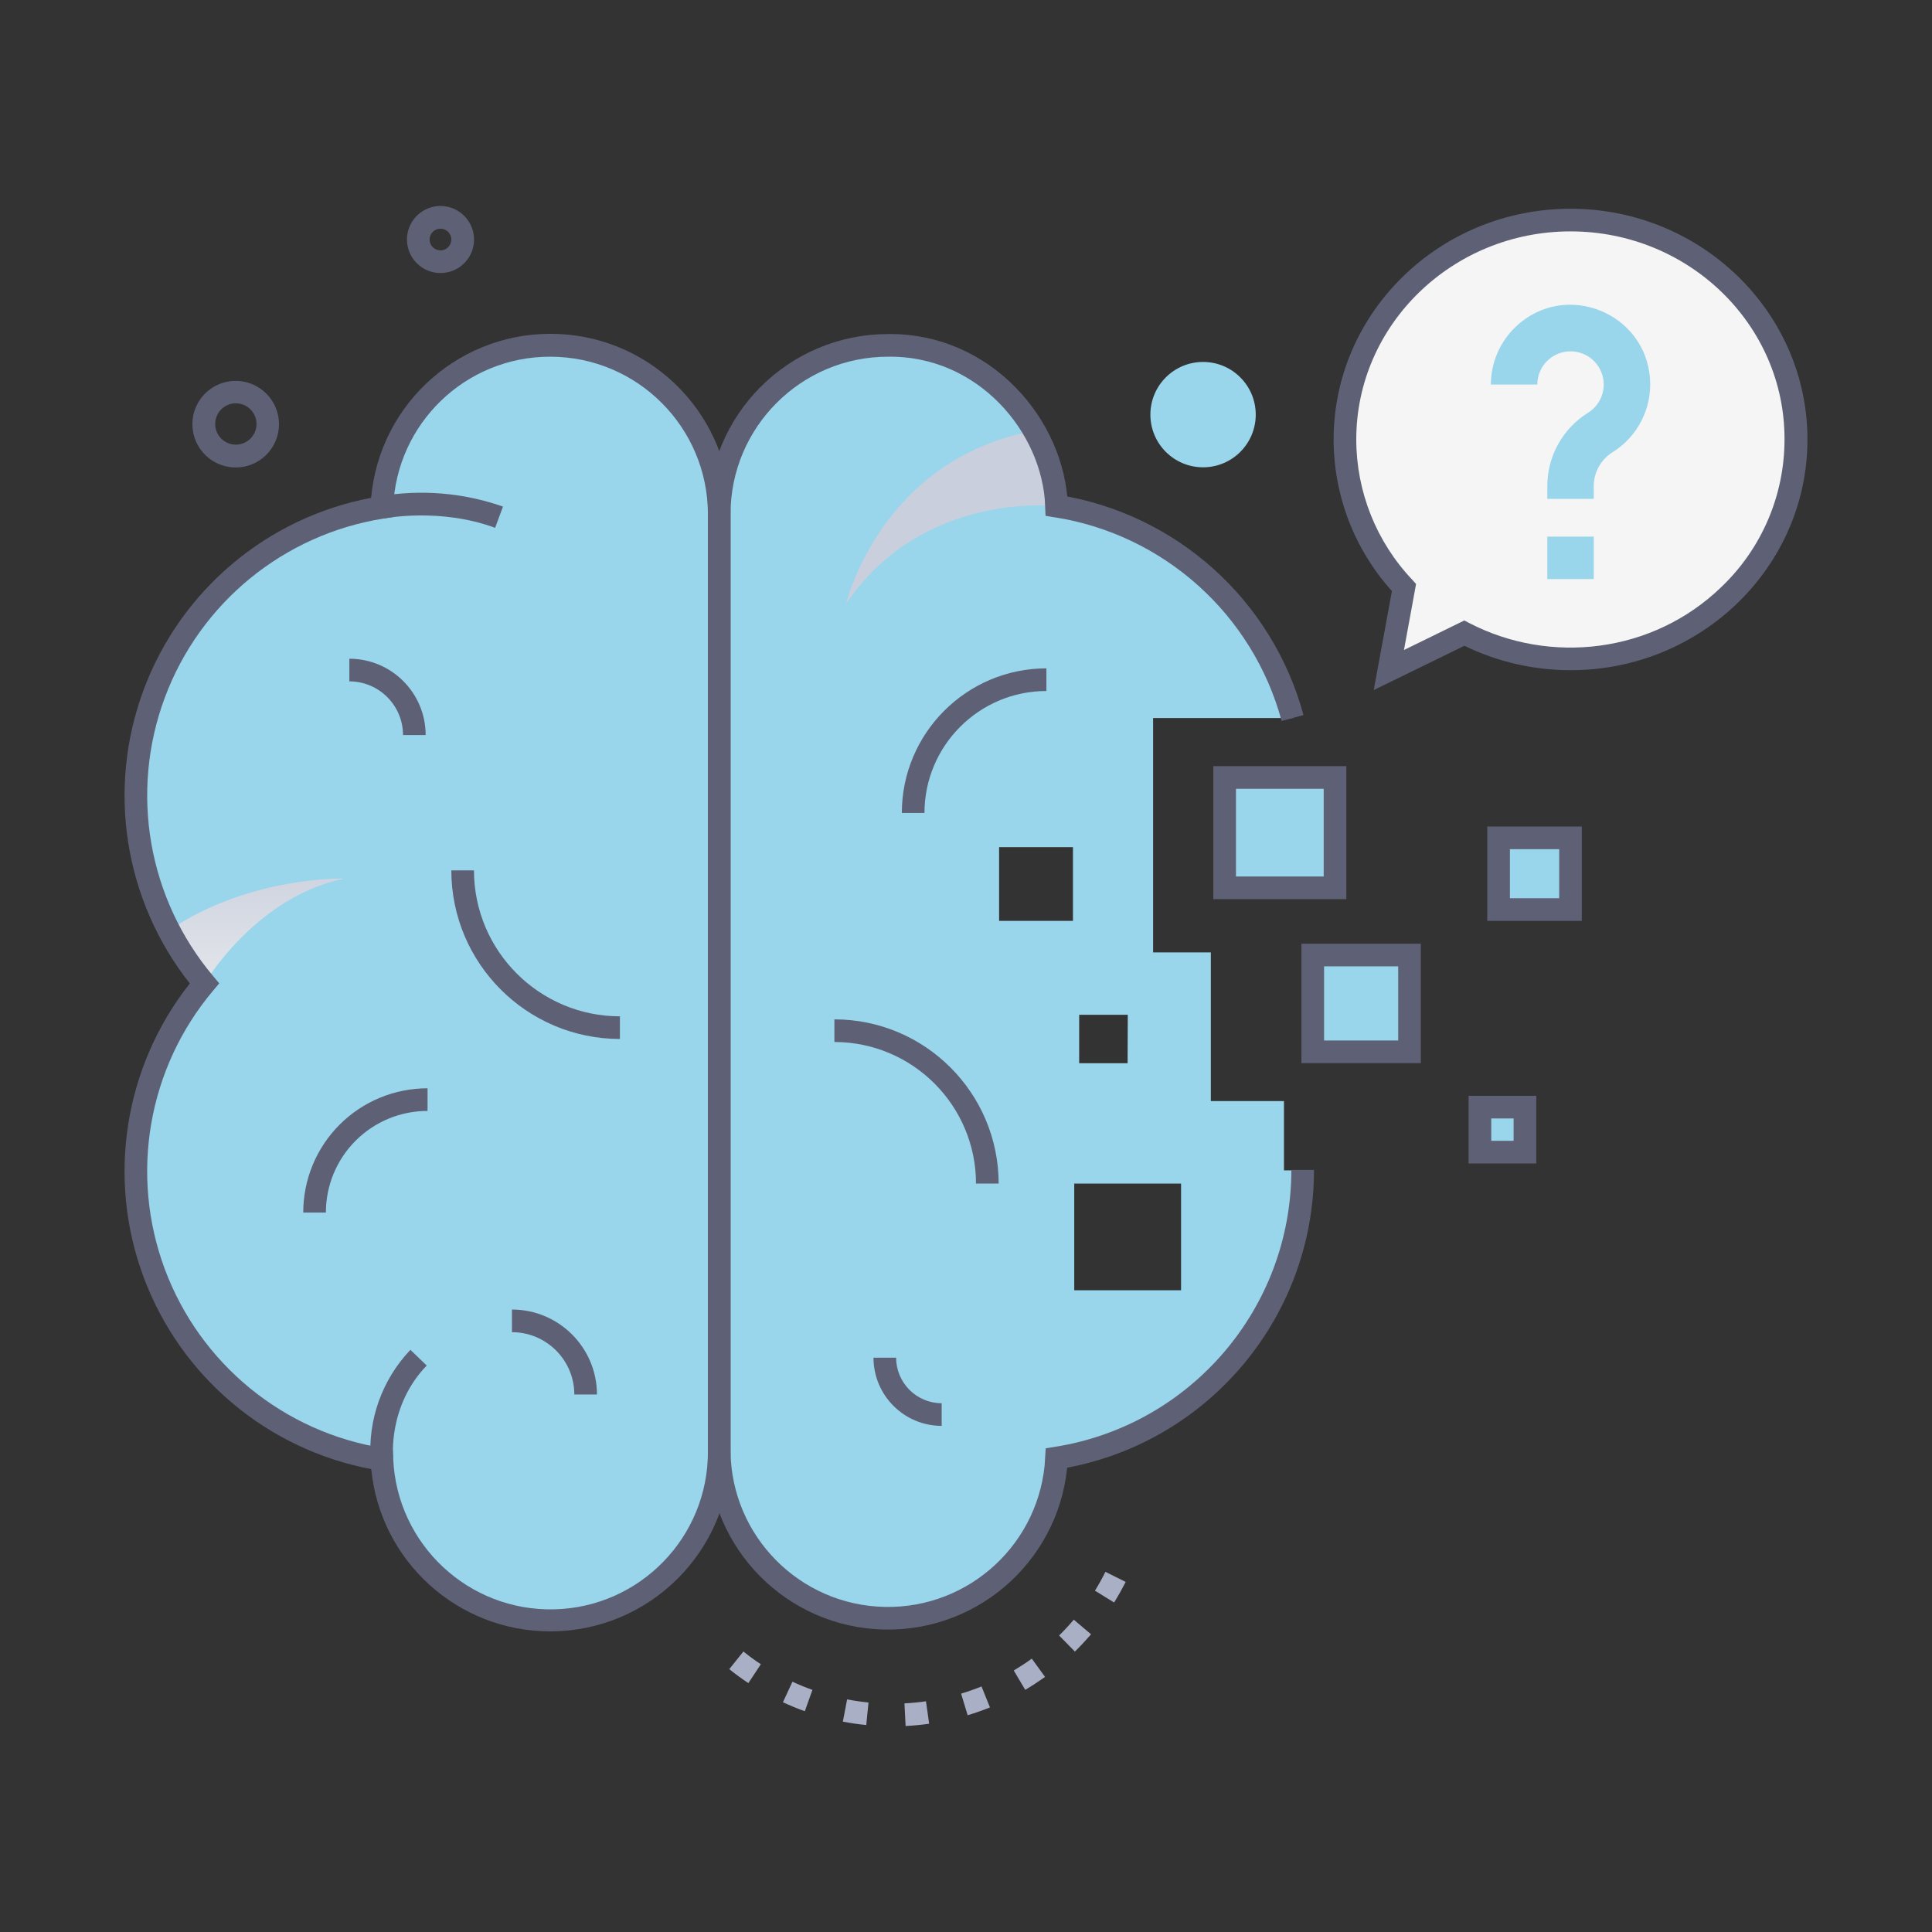 <svg xmlns="http://www.w3.org/2000/svg" xmlns:xlink="http://www.w3.org/1999/xlink" width="512px" height="512px" viewBox="0,0,256,256"><rect x="0" y="0" width="256" height="256" fill="#333333" stroke="none"/><defs><linearGradient x1="67.99" y1="223.01" x2="67.99" y2="279.54" gradientUnits="userSpaceOnUse" id="color-1"><stop offset="0" stop-color="#cacfdd"></stop><stop offset="1" stop-color="#eef0f1"></stop></linearGradient><linearGradient x1="14284.962" y1="4601.136" x2="14284.962" y2="8871.986" gradientUnits="userSpaceOnUse" id="color-2"><stop offset="0" stop-color="#cacfdd"></stop><stop offset="1" stop-color="#eef0f1"></stop></linearGradient></defs><g fill="none" fill-rule="nonzero" stroke="none" stroke-width="none" stroke-linecap="butt" stroke-linejoin="miter" stroke-miterlimit="10" stroke-dasharray="" stroke-dashoffset="0" font-family="none" font-weight="none" font-size="none" text-anchor="none" style="mix-blend-mode: normal"><g transform="translate(-0.003,0.02) scale(0.5,0.5)"><g><g id="Alzheimer"><circle cx="318.83" cy="109.84" r="13.96" fill="#99d5eb" stroke="none" stroke-width="1"></circle><path d="M240,457.37l-0.3,-6c1.9,-0.1 3.82,-0.28 5.7,-0.55l0.84,5.95c-2.11,0.3 -4.24,0.5 -6.24,0.6zM229.57,457.11c-2.08,-0.2 -4.17,-0.51 -6.2,-0.9l1.13,-5.89c1.86,0.35 3.77,0.63 5.67,0.82zM256.45,454.53l-1.74,-5.74c1.82,-0.55 3.64,-1.19 5.41,-1.9l2.24,5.56c-1.98,0.78 -3.97,1.48 -5.96,2.08zM213.29,453.45c-2,-0.7 -3.91,-1.5 -5.8,-2.38l2.52,-5.44c1.73,0.8 3.51,1.53 5.3,2.17zM271.72,447.81l-3.06,-5.15c1.63,-1 3.24,-2 4.78,-3.15l3.52,4.86c-1.74,1.22 -3.5,2.38 -5.29,3.44zM198.33,446c-1.74,-1.15 -3.44,-2.39 -5.06,-3.7l3.75,-4.68c1.48,1.2 3,2.33 4.62,3.38zM284.88,437.66l-4.2,-4.28c1.35,-1.33 2.67,-2.74 3.89,-4.19l4.58,3.88c-1.35,1.55 -2.78,3.1 -4.27,4.56zM295.29,424.66l-5.11,-3.15c1,-1.62 1.93,-3.3 2.78,-5l5.37,2.68c-0.93,1.81 -1.95,3.63 -3.04,5.4z" fill="#a9afc4" stroke="none" stroke-width="1"></path><path d="M416.21,58.28c-33,0 -59.78,26 -59.78,58.15c0.013,14.603 5.62,28.645 15.67,39.24l-4,21.86l20,-9.78c8.682,4.499 18.321,6.838 28.1,6.82c33,0 59.79,-26 59.79,-58.14c0,-32.14 -26.76,-58.15 -59.78,-58.15z" fill="#f5f5f5" stroke="none" stroke-width="1"></path><rect x="410.06" y="142.17" width="12.31" height="11.25" fill="#99d5eb" stroke="none" stroke-width="1"></rect><path d="M437.28,100.49c-1.1,-17.71 -22.5,-26.29 -35.52,-14c-4.24,3.993 -6.649,9.556 -6.66,15.38h12.31c0,-4.226 3.005,-7.856 7.157,-8.645c4.152,-0.789 8.279,1.485 9.829,5.417c1.55,3.932 0.087,8.411 -3.486,10.668c-6.744,4.164 -10.85,11.524 -10.85,19.45v3.4h12.31v-3.58c0.074,-3.641 2.011,-6.99 5.13,-8.87c6.53,-4.136 10.281,-11.507 9.78,-19.22z" fill="#99d5eb" stroke="none" stroke-width="1"></path><path d="M364.06,182.83l4.82,-26.24c-9.938,-11.016 -15.442,-25.324 -15.45,-40.16c0,-33.72 28.16,-61.15 62.78,-61.15c34.62,0 62.79,27.43 62.79,61.15c0,33.72 -28.14,61.14 -62.79,61.14c-9.742,-0.001 -19.357,-2.213 -28.12,-6.47zM416.21,61.28c-31.31,0 -56.78,24.74 -56.78,55.15c0.015,13.836 5.329,27.141 14.85,37.18l1,1.11l-3.21,17.5l16,-7.83l1.34,0.7c21.19,11 48.54,8.17 66.91,-9.7c10.617,-10.194 16.613,-24.281 16.6,-39c0.08,-30.39 -25.39,-55.11 -56.71,-55.11z" fill="#5e6175" stroke="none" stroke-width="1"></path><path d="M190.61,136.24v248.29c0.031,24.297 -19.344,44.174 -43.635,44.763c-24.29,0.59 -44.607,-18.323 -45.755,-42.593c-27.536,-4.366 -50.587,-23.225 -60.321,-49.35c-9.735,-26.126 -4.644,-55.469 13.321,-76.79c-17.965,-21.32 -23.056,-50.664 -13.321,-76.79c9.735,-26.126 32.785,-44.984 60.321,-49.35c0.888,-24.403 21.187,-43.581 45.601,-43.084c24.414,0.497 43.915,20.486 43.809,44.904z" fill="#99d5eb" stroke="none" stroke-width="1"></path><path d="M91.21,232.8c-23.5,4.83 -37,27.76 -37,27.76c-3.644,-4.325 -6.803,-9.036 -9.42,-14.05c21.52,-14.51 46.42,-13.71 46.42,-13.71z" fill="url(#color-1)" stroke="none" stroke-width="1" style="mix-blend-mode: multiply"></path><path d="M313,341.89h-28.31v-28.27h28.31zM340.27,310.12v-18.36h-19.38v-39.4h-15.3v-62.12h37c-7.981,-29.414 -32.487,-51.402 -62.59,-56.16c-0.76,-21.35 -19.25,-42.93 -44.64,-42.59c-24.716,0 -44.754,20.034 -44.76,44.75v248.29c0.24,24.174 19.643,43.783 43.812,44.277c24.17,0.495 44.359,-18.304 45.588,-42.447c37.507,-5.953 65.139,-38.263 65.2,-76.24zM264.78,244v-19.54h19.57v19.54zM298.83,281.73h-12.83v-12.84h12.88z" fill="#99d5eb" stroke="none" stroke-width="1"></path><path d="M280,134.08c0,0 -35.31,-4.22 -55.77,25.83c0,0 9.23,-38.46 50,-45.8c3.468,6.11 5.445,12.952 5.77,19.97z" fill="url(#color-2)" stroke="none" stroke-width="1" style="mix-blend-mode: multiply"></path><path d="M145.86,432.29c-24.532,0.02 -45.071,-18.586 -47.47,-43c-27.602,-5.223 -50.468,-24.489 -60.299,-50.804c-9.831,-26.315 -5.197,-55.854 12.219,-77.896c-17.41,-22.039 -22.043,-51.57 -12.22,-77.882c9.823,-26.312 32.677,-45.581 60.27,-50.818c2.277,-25.451 24.197,-44.591 49.722,-43.417c25.525,1.174 45.596,22.245 45.528,47.797v248.3c-0.044,26.348 -21.402,47.692 -47.75,47.72zM145.86,94.49c-22.408,-0.053 -40.83,17.657 -41.66,40.05l-0.1,2.46l-2.44,0.38c-26.463,4.202 -48.614,22.328 -57.97,47.436c-9.356,25.108 -4.469,53.309 12.79,73.804l1.63,1.94l-1.63,1.93c-17.265,20.498 -22.154,48.706 -12.792,73.819c9.362,25.112 31.522,43.237 57.992,47.431l2.41,0.38l0.12,2.44c0.99,22.701 19.964,40.435 42.681,39.891c22.716,-0.545 40.819,-19.168 40.719,-41.891v-248.32c-0.028,-23.046 -18.704,-41.722 -41.75,-41.75z" fill="#5e6175" stroke="none" stroke-width="1"></path><path d="M342.55,190.24c-7.975,-29.402 -32.462,-51.387 -62.55,-56.16c-0.76,-21.35 -19.25,-42.93 -44.64,-42.59c-24.716,0 -44.754,20.034 -44.76,44.75v248.29c0.24,24.174 19.643,43.783 43.812,44.277c24.17,0.495 44.359,-18.304 45.588,-42.447c37.564,-5.947 65.226,-38.328 65.23,-76.36" fill="none" stroke="#5e6175" stroke-width="6"></path><path d="M245,215.39h-6c0.028,-21.147 17.163,-38.282 38.31,-38.31v6c-17.835,0.022 -32.288,14.475 -32.31,32.31z" fill="#5e6175" stroke="none" stroke-width="1"></path><path d="M80.37,321.31c-0.011,-8.739 3.456,-17.124 9.636,-23.304c6.18,-6.18 14.564,-9.647 23.304,-9.636v6c-7.147,-0.008 -14.004,2.828 -19.058,7.882c-5.054,5.054 -7.89,11.911 -7.882,19.058z" fill="#5e6175" stroke="none" stroke-width="1"></path><path d="M158.21,369.52h-6c-0.011,-9.123 -7.407,-16.514 -16.53,-16.52v-6c12.435,0.011 22.513,10.085 22.53,22.52z" fill="#5e6175" stroke="none" stroke-width="1"></path><path d="M249.56,377.83c-9.975,-0.011 -18.059,-8.095 -18.07,-18.07h6c0.006,6.664 5.406,12.064 12.07,12.07z" fill="#5e6175" stroke="none" stroke-width="1"></path><path d="M112.81,194.75h-6c-0.011,-7.849 -6.371,-14.209 -14.22,-14.22v-6c11.163,0.011 20.209,9.057 20.22,20.22z" fill="#5e6175" stroke="none" stroke-width="1"></path><path d="M164.29,275.3c-24.665,-0.028 -44.652,-20.015 -44.68,-44.68h6c0.022,21.353 17.327,38.658 38.68,38.68z" fill="#5e6175" stroke="none" stroke-width="1"></path><path d="M264.66,313.62h-6c-0.028,-20.714 -16.816,-37.498 -37.53,-37.52v-6c24.028,0.022 43.502,19.492 43.53,43.52z" fill="#5e6175" stroke="none" stroke-width="1"></path><path d="M131.22,139.84c-14.65,-5.41 -29.27,-2.51 -29.42,-2.48l-1.21,-5.88c10.958,-1.886 22.216,-0.947 32.71,2.73z" fill="#5e6175" stroke="none" stroke-width="1"></path><path d="M98.24,387.06c-0.787,-10.84 3.036,-21.508 10.53,-29.38l4.32,4.16c-10.32,10.68 -8.91,24.38 -8.89,24.52z" fill="#5e6175" stroke="none" stroke-width="1"></path><rect x="324.55" y="205.99" width="29.25" height="29.25" fill="#99d5eb" stroke="none" stroke-width="1"></rect><path d="M356.8,238.24h-35.25v-35.24h35.25zM327.55,232.24h23.25v-23.24h-23.25z" fill="#5e6175" stroke="none" stroke-width="1"></path><rect x="347.9" y="253.05" width="25.65" height="25.65" fill="#99d5eb" stroke="none" stroke-width="1"></rect><path d="M376.54,281.7h-31.64v-31.65h31.64zM350.9,275.7h19.64v-19.65h-19.64z" fill="#5e6175" stroke="none" stroke-width="1"></path><rect x="397.15" y="221.98" width="19.06" height="19.06" fill="#99d5eb" stroke="none" stroke-width="1"></rect><path d="M419.21,244h-25.06v-25h25.06zM400.15,238h13.06v-13h-13.06z" fill="#5e6175" stroke="none" stroke-width="1"></path><rect x="392.2" y="293.36" width="11.93" height="11.93" fill="#99d5eb" stroke="none" stroke-width="1"></rect><path d="M407.13,308.29h-17.93v-17.93h17.93zM395.2,302.29h5.93v-5.93h-5.93z" fill="#5e6175" stroke="none" stroke-width="1"></path><path d="M62.46,123.84c-5.326,-0.001 -9.951,-3.667 -11.166,-8.852c-1.216,-5.185 1.298,-10.525 6.069,-12.892c4.771,-2.367 10.543,-1.14 13.937,2.964c2.84,3.421 3.445,8.177 1.551,12.201c-1.894,4.023 -5.944,6.588 -10.391,6.579zM62.46,106.84c-2.906,0.027 -5.285,2.317 -5.423,5.219c-0.138,2.903 2.013,5.408 4.903,5.711v0c2.021,0.212 3.993,-0.713 5.124,-2.401c1.131,-1.688 1.234,-3.864 0.269,-5.652c-0.965,-1.788 -2.841,-2.895 -4.873,-2.877z" fill="#5e6175" stroke="none" stroke-width="1"></path><path d="M116.73,72.31c-4.122,-0.004 -7.7,-2.843 -8.639,-6.857c-0.939,-4.014 1.008,-8.146 4.701,-9.978c3.693,-1.832 8.161,-0.881 10.788,2.295c2.202,2.649 2.671,6.334 1.203,9.45c-1.468,3.116 -4.608,5.101 -8.053,5.09zM116.45,66.31c1.16,0.112 2.273,-0.486 2.82,-1.515c0.547,-1.029 0.42,-2.286 -0.321,-3.185c-0.741,-0.899 -1.951,-1.262 -3.065,-0.921c-1.114,0.341 -1.913,1.32 -2.023,2.48c-0.139,1.577 1.015,2.972 2.59,3.13z" fill="#5e6175" stroke="none" stroke-width="1"></path></g></g></g></g></svg>